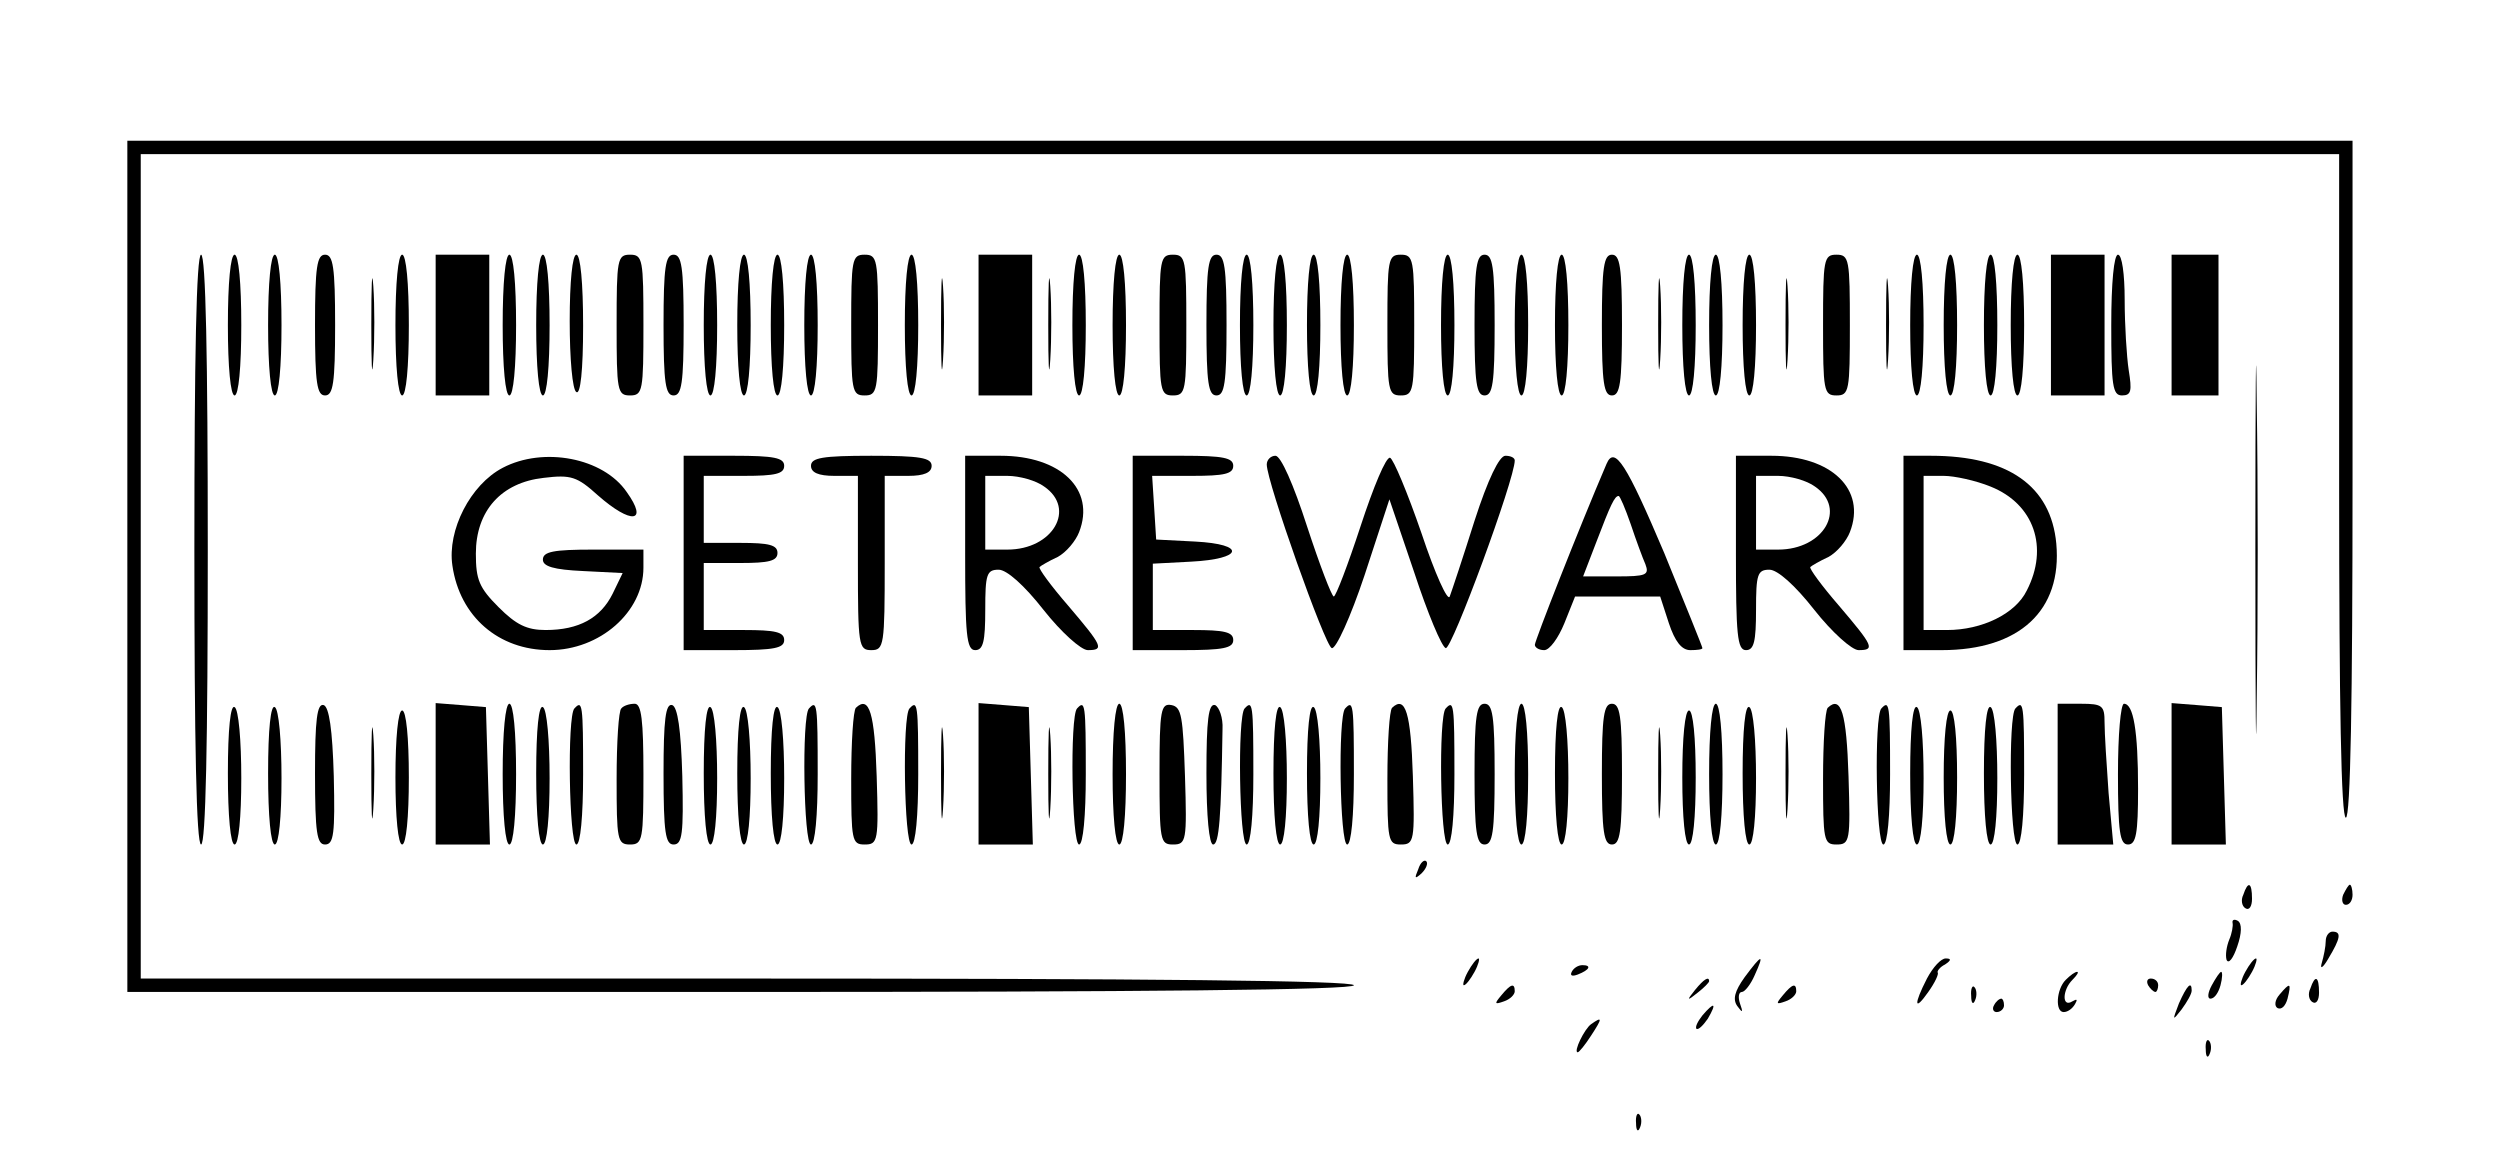 <?xml version="1.0" standalone="no"?>
<!DOCTYPE svg PUBLIC "-//W3C//DTD SVG 20010904//EN"
 "http://www.w3.org/TR/2001/REC-SVG-20010904/DTD/svg10.dtd">
<svg version="1.0" xmlns="http://www.w3.org/2000/svg"
 width="373pt" height="174pt" viewBox="0 0 373 174"
 preserveAspectRatio="xMidYMid meet">

<g transform="translate(0,174) scale(0.1,-0.1)"
fill="#000000" stroke="none">
<path d="M190 895 l0 -635 915 0 c603 0 915 3 915 10 0 7 -308 10 -905 10
l-905 0 0 615 0 615 1640 0 1640 0 0 -495 c0 -323 3 -495 10 -495 7 0 10 175
10 505 l0 505 -1660 0 -1660 0 0 -635z"/>
<path d="M290 920 c0 -287 3 -440 10 -440 7 0 10 153 10 440 0 287 -3 440 -10
440 -7 0 -10 -153 -10 -440z"/>
<path d="M340 1255 c0 -63 4 -105 10 -105 6 0 10 42 10 105 0 63 -4 105 -10
105 -6 0 -10 -42 -10 -105z"/>
<path d="M400 1255 c0 -63 4 -105 10 -105 6 0 10 42 10 105 0 63 -4 105 -10
105 -6 0 -10 -42 -10 -105z"/>
<path d="M470 1255 c0 -87 3 -105 15 -105 12 0 15 18 15 105 0 87 -3 105 -15
105 -12 0 -15 -18 -15 -105z"/>
<path d="M554 1255 c0 -60 1 -84 3 -52 2 32 2 81 0 110 -2 29 -3 3 -3 -58z"/>
<path d="M590 1255 c0 -63 4 -105 10 -105 6 0 10 42 10 105 0 63 -4 105 -10
105 -6 0 -10 -42 -10 -105z"/>
<path d="M650 1255 l0 -105 40 0 40 0 0 105 0 105 -40 0 -40 0 0 -105z"/>
<path d="M750 1255 c0 -63 4 -105 10 -105 6 0 10 42 10 105 0 63 -4 105 -10
105 -6 0 -10 -42 -10 -105z"/>
<path d="M800 1255 c0 -63 4 -105 10 -105 6 0 10 42 10 105 0 63 -4 105 -10
105 -6 0 -10 -42 -10 -105z"/>
<path d="M850 1261 c0 -56 4 -103 10 -106 6 -4 10 32 10 99 0 64 -4 106 -10
106 -6 0 -10 -40 -10 -99z"/>
<path d="M920 1255 c0 -98 1 -105 20 -105 19 0 20 7 20 105 0 98 -1 105 -20
105 -19 0 -20 -7 -20 -105z"/>
<path d="M990 1255 c0 -87 3 -105 15 -105 12 0 15 18 15 105 0 87 -3 105 -15
105 -12 0 -15 -18 -15 -105z"/>
<path d="M1050 1255 c0 -63 4 -105 10 -105 6 0 10 42 10 105 0 63 -4 105 -10
105 -6 0 -10 -42 -10 -105z"/>
<path d="M1100 1255 c0 -63 4 -105 10 -105 6 0 10 42 10 105 0 63 -4 105 -10
105 -6 0 -10 -42 -10 -105z"/>
<path d="M1150 1255 c0 -63 4 -105 10 -105 6 0 10 42 10 105 0 63 -4 105 -10
105 -6 0 -10 -42 -10 -105z"/>
<path d="M1200 1255 c0 -63 4 -105 10 -105 6 0 10 42 10 105 0 63 -4 105 -10
105 -6 0 -10 -42 -10 -105z"/>
<path d="M1270 1255 c0 -98 1 -105 20 -105 19 0 20 7 20 105 0 98 -1 105 -20
105 -19 0 -20 -7 -20 -105z"/>
<path d="M1350 1255 c0 -63 4 -105 10 -105 6 0 10 42 10 105 0 63 -4 105 -10
105 -6 0 -10 -42 -10 -105z"/>
<path d="M1404 1255 c0 -60 1 -84 3 -52 2 32 2 81 0 110 -2 29 -3 3 -3 -58z"/>
<path d="M1460 1255 l0 -105 40 0 40 0 0 105 0 105 -40 0 -40 0 0 -105z"/>
<path d="M1564 1255 c0 -60 1 -84 3 -52 2 32 2 81 0 110 -2 29 -3 3 -3 -58z"/>
<path d="M1600 1255 c0 -63 4 -105 10 -105 6 0 10 42 10 105 0 63 -4 105 -10
105 -6 0 -10 -42 -10 -105z"/>
<path d="M1660 1255 c0 -63 4 -105 10 -105 6 0 10 42 10 105 0 63 -4 105 -10
105 -6 0 -10 -42 -10 -105z"/>
<path d="M1730 1255 c0 -98 1 -105 20 -105 19 0 20 7 20 105 0 98 -1 105 -20
105 -19 0 -20 -7 -20 -105z"/>
<path d="M1800 1255 c0 -87 3 -105 15 -105 12 0 15 18 15 105 0 87 -3 105 -15
105 -12 0 -15 -18 -15 -105z"/>
<path d="M1850 1255 c0 -63 4 -105 10 -105 6 0 10 42 10 105 0 63 -4 105 -10
105 -6 0 -10 -42 -10 -105z"/>
<path d="M1900 1255 c0 -63 4 -105 10 -105 6 0 10 42 10 105 0 63 -4 105 -10
105 -6 0 -10 -42 -10 -105z"/>
<path d="M1950 1255 c0 -63 4 -105 10 -105 6 0 10 42 10 105 0 63 -4 105 -10
105 -6 0 -10 -42 -10 -105z"/>
<path d="M2000 1255 c0 -63 4 -105 10 -105 6 0 10 42 10 105 0 63 -4 105 -10
105 -6 0 -10 -42 -10 -105z"/>
<path d="M2070 1255 c0 -98 1 -105 20 -105 19 0 20 7 20 105 0 98 -1 105 -20
105 -19 0 -20 -7 -20 -105z"/>
<path d="M2150 1255 c0 -63 4 -105 10 -105 6 0 10 42 10 105 0 63 -4 105 -10
105 -6 0 -10 -42 -10 -105z"/>
<path d="M2200 1255 c0 -87 3 -105 15 -105 12 0 15 18 15 105 0 87 -3 105 -15
105 -12 0 -15 -18 -15 -105z"/>
<path d="M2260 1255 c0 -63 4 -105 10 -105 6 0 10 42 10 105 0 63 -4 105 -10
105 -6 0 -10 -42 -10 -105z"/>
<path d="M2320 1255 c0 -63 4 -105 10 -105 6 0 10 42 10 105 0 63 -4 105 -10
105 -6 0 -10 -42 -10 -105z"/>
<path d="M2390 1255 c0 -87 3 -105 15 -105 12 0 15 18 15 105 0 87 -3 105 -15
105 -12 0 -15 -18 -15 -105z"/>
<path d="M2474 1255 c0 -60 1 -84 3 -52 2 32 2 81 0 110 -2 29 -3 3 -3 -58z"/>
<path d="M2510 1255 c0 -63 4 -105 10 -105 6 0 10 42 10 105 0 63 -4 105 -10
105 -6 0 -10 -42 -10 -105z"/>
<path d="M2550 1255 c0 -63 4 -105 10 -105 6 0 10 42 10 105 0 63 -4 105 -10
105 -6 0 -10 -42 -10 -105z"/>
<path d="M2600 1255 c0 -63 4 -105 10 -105 6 0 10 42 10 105 0 63 -4 105 -10
105 -6 0 -10 -42 -10 -105z"/>
<path d="M2664 1255 c0 -60 1 -84 3 -52 2 32 2 81 0 110 -2 29 -3 3 -3 -58z"/>
<path d="M2720 1255 c0 -98 1 -105 20 -105 19 0 20 7 20 105 0 98 -1 105 -20
105 -19 0 -20 -7 -20 -105z"/>
<path d="M2814 1255 c0 -60 1 -84 3 -52 2 32 2 81 0 110 -2 29 -3 3 -3 -58z"/>
<path d="M2850 1255 c0 -63 4 -105 10 -105 6 0 10 42 10 105 0 63 -4 105 -10
105 -6 0 -10 -42 -10 -105z"/>
<path d="M2900 1255 c0 -63 4 -105 10 -105 6 0 10 42 10 105 0 63 -4 105 -10
105 -6 0 -10 -42 -10 -105z"/>
<path d="M2960 1255 c0 -63 4 -105 10 -105 6 0 10 42 10 105 0 63 -4 105 -10
105 -6 0 -10 -42 -10 -105z"/>
<path d="M3000 1255 c0 -63 4 -105 10 -105 6 0 10 42 10 105 0 63 -4 105 -10
105 -6 0 -10 -42 -10 -105z"/>
<path d="M3060 1255 l0 -105 40 0 40 0 0 105 0 105 -40 0 -40 0 0 -105z"/>
<path d="M3150 1255 c0 -90 2 -105 16 -105 14 0 15 7 10 38 -3 20 -6 67 -6
105 0 38 -4 67 -10 67 -6 0 -10 -42 -10 -105z"/>
<path d="M3240 1255 l0 -105 35 0 35 0 0 105 0 105 -35 0 -35 0 0 -105z"/>
<path d="M3365 920 c0 -245 1 -345 2 -223 2 123 2 323 0 445 -1 123 -2 23 -2
-222z"/>
<path d="M750 1042 c-48 -25 -83 -93 -75 -146 11 -76 69 -126 145 -126 75 0
140 57 140 123 l0 27 -75 0 c-59 0 -75 -3 -75 -15 0 -10 16 -15 60 -17 l59 -3
-15 -31 c-18 -36 -50 -54 -100 -54 -28 0 -44 8 -70 34 -29 29 -34 41 -34 80 0
64 38 106 101 113 41 5 50 2 81 -26 50 -44 76 -41 43 5 -35 51 -124 68 -185
36z"/>
<path d="M1020 915 l0 -145 75 0 c60 0 75 3 75 15 0 12 -13 15 -60 15 l-60 0
0 50 0 50 55 0 c42 0 55 3 55 15 0 12 -13 15 -55 15 l-55 0 0 50 0 50 60 0
c47 0 60 3 60 15 0 12 -15 15 -75 15 l-75 0 0 -145z"/>
<path d="M1210 1045 c0 -10 11 -15 35 -15 l35 0 0 -130 c0 -123 1 -130 20
-130 19 0 20 7 20 130 l0 130 35 0 c24 0 35 5 35 15 0 12 -17 15 -90 15 -73 0
-90 -3 -90 -15z"/>
<path d="M1440 915 c0 -122 2 -145 15 -145 12 0 15 13 15 60 0 53 2 60 20 60
12 0 38 -23 67 -60 26 -33 56 -60 66 -60 25 0 22 6 -29 66 -26 30 -45 56 -43
58 2 2 14 9 27 15 13 7 27 24 32 37 25 64 -28 114 -117 114 l-53 0 0 -145z
m118 99 c48 -33 13 -94 -55 -94 l-33 0 0 55 0 55 33 0 c18 0 43 -7 55 -16z"/>
<path d="M1690 915 l0 -145 75 0 c60 0 75 3 75 15 0 12 -13 15 -60 15 l-60 0
0 50 0 49 57 3 c78 4 83 26 6 30 l-58 3 -3 48 -3 47 60 0 c48 0 61 3 61 15 0
12 -15 15 -75 15 l-75 0 0 -145z"/>
<path d="M1890 1047 c0 -26 87 -271 97 -274 6 -2 28 46 49 109 l37 113 37
-109 c20 -61 41 -111 47 -113 9 -3 103 252 103 280 0 4 -6 7 -14 7 -9 0 -26
-35 -46 -97 -17 -54 -34 -105 -37 -113 -3 -8 -22 34 -42 94 -21 61 -42 111
-47 113 -6 2 -25 -44 -44 -102 -19 -58 -37 -105 -40 -105 -3 0 -21 47 -40 105
-20 62 -39 105 -47 105 -7 0 -13 -6 -13 -13z"/>
<path d="M2397 1048 c-42 -98 -107 -264 -107 -270 0 -4 6 -8 14 -8 8 0 21 18
30 40 l16 40 63 0 64 0 13 -40 c9 -27 19 -40 32 -40 10 0 18 1 18 3 0 2 -26
66 -57 142 -56 132 -74 161 -86 133z m36 -90 c8 -24 18 -51 22 -60 6 -16 1
-18 -43 -18 l-50 0 20 52 c21 55 27 68 33 68 2 0 10 -19 18 -42z"/>
<path d="M2590 915 c0 -122 2 -145 15 -145 12 0 15 13 15 60 0 53 2 60 20 60
12 0 38 -23 67 -60 26 -33 56 -60 66 -60 25 0 22 6 -29 66 -26 30 -45 56 -43
58 2 2 14 9 27 15 13 7 27 24 32 37 25 64 -28 114 -117 114 l-53 0 0 -145z
m118 99 c48 -33 13 -94 -55 -94 l-33 0 0 55 0 55 33 0 c18 0 43 -7 55 -16z"/>
<path d="M2840 915 l0 -145 57 0 c116 0 180 59 171 159 -8 86 -72 131 -187
131 l-41 0 0 -145z m130 99 c65 -26 87 -91 54 -155 -17 -35 -67 -59 -119 -59
l-35 0 0 115 0 115 30 0 c16 0 48 -7 70 -16z"/>
<path d="M340 586 c0 -64 4 -106 10 -106 6 0 10 40 10 99 0 56 -4 103 -10 106
-6 4 -10 -32 -10 -99z"/>
<path d="M400 586 c0 -64 4 -106 10 -106 6 0 10 40 10 99 0 56 -4 103 -10 106
-6 4 -10 -32 -10 -99z"/>
<path d="M470 586 c0 -89 3 -106 15 -106 13 0 15 16 13 102 -2 70 -7 103 -15
106 -10 3 -13 -22 -13 -102z"/>
<path d="M554 585 c0 -60 1 -84 3 -52 2 32 2 81 0 110 -2 29 -3 3 -3 -58z"/>
<path d="M650 586 l0 -106 40 0 41 0 -3 103 -3 102 -37 3 -38 3 0 -105z"/>
<path d="M750 585 c0 -63 4 -105 10 -105 6 0 10 42 10 105 0 63 -4 105 -10
105 -6 0 -10 -42 -10 -105z"/>
<path d="M800 586 c0 -64 4 -106 10 -106 6 0 10 40 10 99 0 56 -4 103 -10 106
-6 4 -10 -32 -10 -99z"/>
<path d="M857 683 c-11 -11 -8 -203 3 -203 6 0 10 42 10 105 0 105 -1 111 -13
98z"/>
<path d="M927 683 c-4 -3 -7 -51 -7 -105 0 -91 1 -98 20 -98 19 0 20 7 20 105
0 81 -3 105 -13 105 -8 0 -17 -3 -20 -7z"/>
<path d="M990 586 c0 -89 3 -106 15 -106 13 0 15 16 13 102 -2 70 -7 103 -15
106 -10 3 -13 -22 -13 -102z"/>
<path d="M1050 586 c0 -64 4 -106 10 -106 6 0 10 40 10 99 0 56 -4 103 -10
106 -6 4 -10 -32 -10 -99z"/>
<path d="M1100 586 c0 -64 4 -106 10 -106 6 0 10 40 10 99 0 56 -4 103 -10
106 -6 4 -10 -32 -10 -99z"/>
<path d="M1150 586 c0 -64 4 -106 10 -106 6 0 10 40 10 99 0 56 -4 103 -10
106 -6 4 -10 -32 -10 -99z"/>
<path d="M1207 683 c-11 -11 -8 -203 3 -203 6 0 10 42 10 105 0 105 -1 111
-13 98z"/>
<path d="M1277 684 c-4 -4 -7 -52 -7 -106 0 -92 1 -98 20 -98 20 0 21 5 18
102 -3 94 -11 121 -31 102z"/>
<path d="M1357 683 c-11 -11 -8 -203 3 -203 6 0 10 42 10 105 0 105 -1 111
-13 98z"/>
<path d="M1404 585 c0 -60 1 -84 3 -52 2 32 2 81 0 110 -2 29 -3 3 -3 -58z"/>
<path d="M1460 586 l0 -106 40 0 41 0 -3 103 -3 102 -37 3 -38 3 0 -105z"/>
<path d="M1564 585 c0 -60 1 -84 3 -52 2 32 2 81 0 110 -2 29 -3 3 -3 -58z"/>
<path d="M1607 683 c-11 -11 -8 -203 3 -203 6 0 10 42 10 105 0 105 -1 111
-13 98z"/>
<path d="M1660 585 c0 -63 4 -105 10 -105 6 0 10 42 10 105 0 63 -4 105 -10
105 -6 0 -10 -42 -10 -105z"/>
<path d="M1730 586 c0 -100 1 -106 20 -106 20 0 21 5 18 102 -3 89 -5 103 -20
106 -16 3 -18 -7 -18 -102z"/>
<path d="M1800 586 c0 -64 4 -106 10 -106 9 0 12 41 14 172 1 17 -5 33 -11 36
-10 3 -13 -22 -13 -102z"/>
<path d="M1857 683 c-11 -11 -8 -203 3 -203 6 0 10 42 10 105 0 105 -1 111
-13 98z"/>
<path d="M1900 586 c0 -64 4 -106 10 -106 6 0 10 40 10 99 0 56 -4 103 -10
106 -6 4 -10 -32 -10 -99z"/>
<path d="M1950 586 c0 -64 4 -106 10 -106 6 0 10 40 10 99 0 56 -4 103 -10
106 -6 4 -10 -32 -10 -99z"/>
<path d="M2007 683 c-11 -11 -8 -203 3 -203 6 0 10 42 10 105 0 105 -1 111
-13 98z"/>
<path d="M2077 684 c-4 -4 -7 -52 -7 -106 0 -92 1 -98 20 -98 20 0 21 5 18
102 -3 94 -11 121 -31 102z"/>
<path d="M2157 683 c-11 -11 -8 -203 3 -203 6 0 10 42 10 105 0 105 -1 111
-13 98z"/>
<path d="M2200 585 c0 -87 3 -105 15 -105 12 0 15 18 15 105 0 87 -3 105 -15
105 -12 0 -15 -18 -15 -105z"/>
<path d="M2260 585 c0 -63 4 -105 10 -105 6 0 10 42 10 105 0 63 -4 105 -10
105 -6 0 -10 -42 -10 -105z"/>
<path d="M2320 586 c0 -64 4 -106 10 -106 6 0 10 40 10 99 0 56 -4 103 -10
106 -6 4 -10 -32 -10 -99z"/>
<path d="M2390 585 c0 -87 3 -105 15 -105 12 0 15 18 15 105 0 87 -3 105 -15
105 -12 0 -15 -18 -15 -105z"/>
<path d="M2474 585 c0 -60 1 -84 3 -52 2 32 2 81 0 110 -2 29 -3 3 -3 -58z"/>
<path d="M2550 585 c0 -63 4 -105 10 -105 6 0 10 42 10 105 0 63 -4 105 -10
105 -6 0 -10 -42 -10 -105z"/>
<path d="M2600 586 c0 -64 4 -106 10 -106 6 0 10 40 10 99 0 56 -4 103 -10
106 -6 4 -10 -32 -10 -99z"/>
<path d="M2664 585 c0 -60 1 -84 3 -52 2 32 2 81 0 110 -2 29 -3 3 -3 -58z"/>
<path d="M2727 684 c-4 -4 -7 -52 -7 -106 0 -92 1 -98 20 -98 20 0 21 5 18
102 -3 94 -11 121 -31 102z"/>
<path d="M2807 683 c-11 -11 -8 -203 3 -203 6 0 10 42 10 105 0 105 -1 111
-13 98z"/>
<path d="M2850 586 c0 -64 4 -106 10 -106 6 0 10 40 10 99 0 56 -4 103 -10
106 -6 4 -10 -32 -10 -99z"/>
<path d="M2960 586 c0 -64 4 -106 10 -106 6 0 10 40 10 99 0 56 -4 103 -10
106 -6 4 -10 -32 -10 -99z"/>
<path d="M3007 683 c-11 -11 -8 -203 3 -203 6 0 10 42 10 105 0 105 -1 111
-13 98z"/>
<path d="M3070 585 l0 -105 41 0 42 0 -7 77 c-3 42 -6 89 -6 105 0 25 -3 28
-35 28 l-35 0 0 -105z"/>
<path d="M3160 585 c0 -87 3 -105 15 -105 12 0 15 16 15 83 0 87 -7 127 -21
127 -5 0 -9 -47 -9 -105z"/>
<path d="M3240 586 l0 -106 40 0 41 0 -3 103 -3 102 -37 3 -38 3 0 -105z"/>
<path d="M590 580 c0 -60 4 -100 10 -100 6 0 10 40 10 100 0 60 -4 100 -10
100 -6 0 -10 -40 -10 -100z"/>
<path d="M2510 580 c0 -60 4 -100 10 -100 6 0 10 40 10 100 0 60 -4 100 -10
100 -6 0 -10 -40 -10 -100z"/>
<path d="M2900 580 c0 -60 4 -100 10 -100 6 0 10 40 10 100 0 60 -4 100 -10
100 -6 0 -10 -40 -10 -100z"/>
<path d="M2116 443 c-6 -14 -5 -15 5 -6 7 7 10 15 7 18 -3 3 -9 -2 -12 -12z"/>
<path d="M3347 405 c-4 -8 -2 -17 3 -20 6 -4 10 3 10 14 0 25 -6 27 -13 6z"/>
<path d="M3496 405 c-3 -8 -1 -15 4 -15 6 0 10 7 10 15 0 8 -2 15 -4 15 -2 0
-6 -7 -10 -15z"/>
<path d="M3331 363 c1 -4 -1 -16 -5 -25 -4 -10 -6 -23 -4 -30 3 -7 10 2 16 20
7 20 7 34 1 38 -5 3 -9 2 -8 -3z"/>
<path d="M3470 336 c0 -8 -3 -23 -6 -33 -3 -10 2 -7 10 7 18 30 20 40 6 40 -5
0 -10 -6 -10 -14z"/>
<path d="M2190 290 c-6 -11 -8 -20 -6 -20 3 0 10 9 16 20 6 11 8 20 6 20 -3 0
-10 -9 -16 -20z"/>
<path d="M2603 282 c-15 -21 -18 -33 -11 -43 8 -11 9 -10 4 4 -3 9 -2 17 3 17
4 0 13 11 19 25 15 33 11 32 -15 -3z"/>
<path d="M2875 280 c-20 -39 -19 -50 2 -20 10 14 16 27 14 29 -1 2 3 8 11 12
9 6 10 9 1 9 -7 0 -19 -13 -28 -30z"/>
<path d="M3350 290 c-6 -11 -8 -20 -6 -20 3 0 10 9 16 20 6 11 8 20 6 20 -3 0
-10 -9 -16 -20z"/>
<path d="M2345 290 c-3 -6 1 -7 9 -4 18 7 21 14 7 14 -6 0 -13 -4 -16 -10z"/>
<path d="M3082 278 c-14 -14 -16 -48 -3 -48 6 0 13 5 17 12 4 7 3 8 -4 4 -16
-10 -15 17 0 32 7 7 10 12 7 12 -3 0 -10 -5 -17 -12z"/>
<path d="M3300 270 c-6 -11 -7 -20 -2 -20 6 0 12 9 15 20 3 11 3 20 1 20 -2 0
-8 -9 -14 -20z"/>
<path d="M2529 263 c-13 -16 -12 -17 4 -4 9 7 17 15 17 17 0 8 -8 3 -21 -13z"/>
<path d="M3205 270 c3 -5 8 -10 11 -10 2 0 4 5 4 10 0 6 -5 10 -11 10 -5 0 -7
-4 -4 -10z"/>
<path d="M3447 265 c-4 -8 -2 -17 3 -20 6 -4 10 3 10 14 0 25 -6 27 -13 6z"/>
<path d="M2240 255 c-11 -13 -10 -14 4 -9 9 3 16 10 16 15 0 13 -6 11 -20 -6z"/>
<path d="M2660 255 c-11 -13 -10 -14 4 -9 9 3 16 10 16 15 0 13 -6 11 -20 -6z"/>
<path d="M2941 254 c0 -11 3 -14 6 -6 3 7 2 16 -1 19 -3 4 -6 -2 -5 -13z"/>
<path d="M3251 243 c-10 -26 -10 -27 4 -9 8 11 15 23 15 28 0 15 -7 8 -19 -19z"/>
<path d="M3401 256 c-7 -8 -8 -17 -3 -20 6 -3 12 3 15 14 6 24 4 25 -12 6z"/>
<path d="M2975 240 c-3 -5 -1 -10 4 -10 6 0 11 5 11 10 0 6 -2 10 -4 10 -3 0
-8 -4 -11 -10z"/>
<path d="M2540 225 c-7 -9 -11 -17 -9 -20 3 -2 10 5 17 15 14 24 10 26 -8 5z"/>
<path d="M2374 212 c-10 -7 -27 -42 -20 -42 2 0 11 11 20 25 17 26 17 29 0 17z"/>
<path d="M3291 174 c0 -11 3 -14 6 -6 3 7 2 16 -1 19 -3 4 -6 -2 -5 -13z"/>
<path d="M2441 64 c0 -11 3 -14 6 -6 3 7 2 16 -1 19 -3 4 -6 -2 -5 -13z"/>
</g>
</svg>
